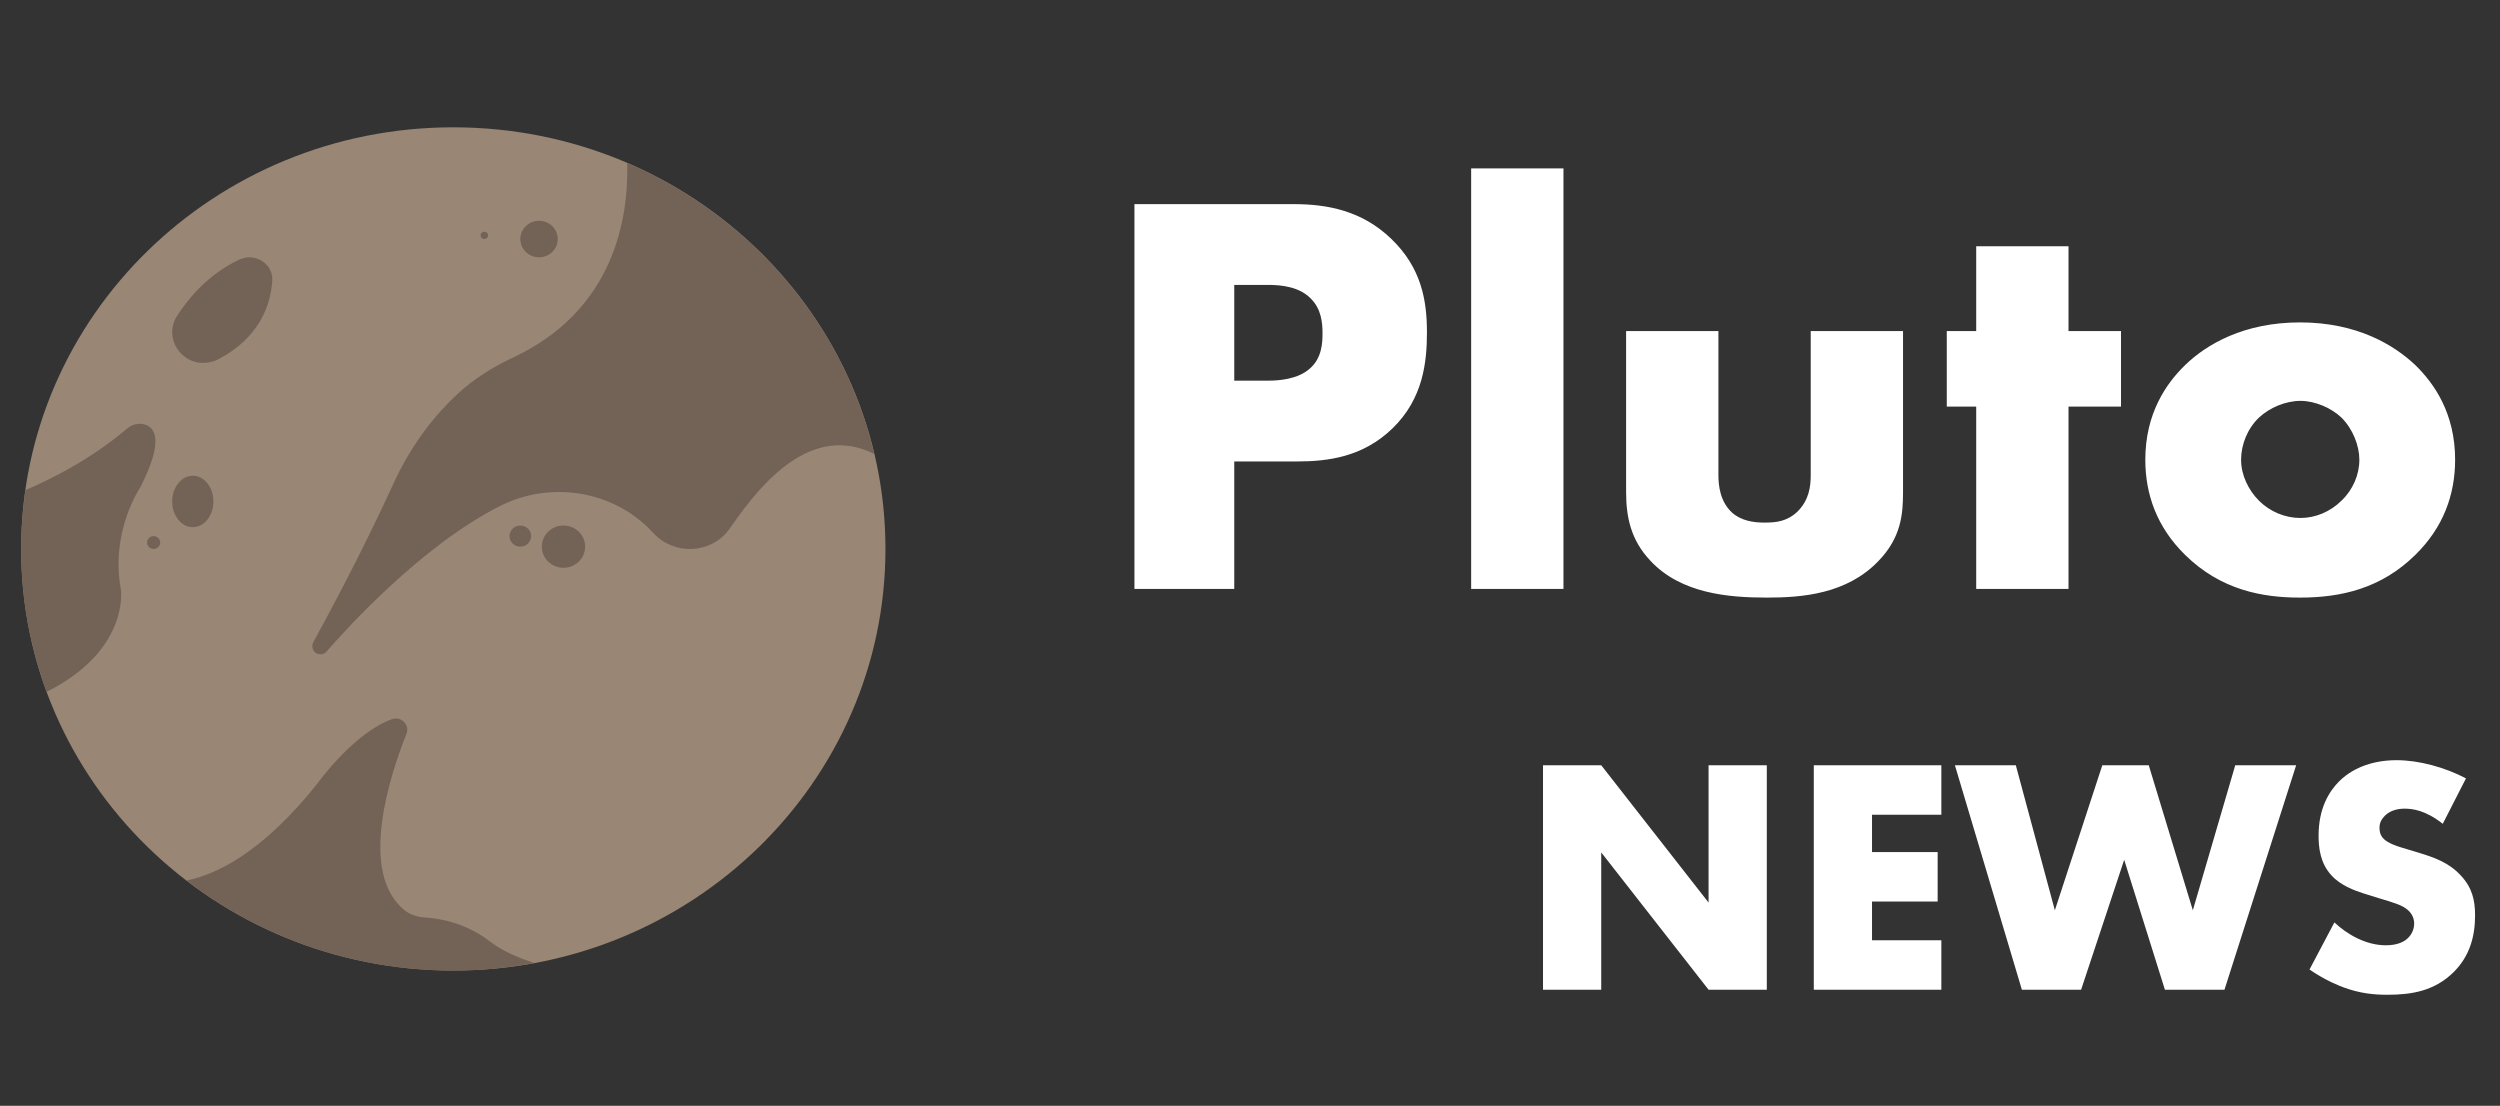 <svg xmlns="http://www.w3.org/2000/svg" width="104" height="46" viewBox="0 0 104 46" fill="none"><rect x="0" y="0" width="104" height="46" fill="#333333" stroke="none"/><g clip-path="url(#clip0_5873_44339)"><path d="M18.857 40.375C28.786 40.375 36.835 32.523 36.835 22.836C36.835 13.149 28.786 5.296 18.857 5.296C8.928 5.296 0.879 13.149 0.879 22.836C0.879 32.523 8.928 40.375 18.857 40.375Z" fill="#998675"></path><path d="M26.092 6.779C26.152 9.072 25.557 12.897 21.354 14.868C20.5 15.268 19.697 15.768 19.012 16.408C18.162 17.201 17.152 18.403 16.371 20.111C15.049 23.003 13.582 25.717 13.038 26.704C12.941 26.879 13.003 27.112 13.19 27.191C13.258 27.22 13.333 27.227 13.405 27.211C13.477 27.195 13.541 27.156 13.589 27.101C14.284 26.298 17.486 22.719 20.805 21.047C22.914 19.986 25.518 20.406 27.121 22.113C27.14 22.133 27.159 22.153 27.177 22.174C28.026 23.1 29.541 23.055 30.304 22.059C30.358 21.989 30.41 21.917 30.461 21.843C31.693 20.065 33.772 17.589 36.371 18.886C35.089 13.45 31.219 8.981 26.092 6.779ZM7.366 13.14C7.841 12.401 8.675 11.398 9.958 10.798C10.618 10.489 11.378 10.98 11.327 11.692C11.256 12.689 10.803 14.042 9.085 14.945C8.958 15.011 8.821 15.056 8.679 15.077L8.644 15.082C7.55 15.239 6.778 14.053 7.366 13.14ZM5.984 17.649C5.735 17.588 5.473 17.67 5.28 17.834C3.788 19.101 2.137 19.93 1.057 20.389C0.942 21.189 0.879 22.005 0.879 22.836C0.879 24.923 1.254 26.924 1.94 28.78C5.397 27.052 5.031 24.526 5.031 24.526C4.573 22.123 5.833 20.279 5.833 20.279C6.864 18.267 6.427 17.757 5.984 17.649ZM18.857 40.375C20.011 40.375 21.138 40.265 22.232 40.062C21.555 39.844 20.875 39.552 20.381 39.166C19.366 38.374 18.237 38.199 17.664 38.165C17.357 38.146 17.053 38.051 16.817 37.857C14.892 36.274 16.234 32.219 16.908 30.532C17.057 30.159 16.688 29.779 16.302 29.918C14.709 30.494 13.221 32.572 13.221 32.572C10.949 35.435 9.044 36.364 7.761 36.63C10.817 38.974 14.668 40.375 18.857 40.375Z" fill="#736357"></path><path d="M23.441 23.62C23.939 23.62 24.342 23.227 24.342 22.741C24.342 22.256 23.939 21.862 23.441 21.862C22.943 21.862 22.54 22.256 22.54 22.741C22.54 23.227 22.943 23.62 23.441 23.62Z" fill="#736357"></path><path d="M21.646 22.741C21.895 22.741 22.096 22.545 22.096 22.302C22.096 22.059 21.895 21.862 21.646 21.862C21.397 21.862 21.195 22.059 21.195 22.302C21.195 22.545 21.397 22.741 21.646 22.741Z" fill="#736357"></path><path d="M22.424 10.704C22.855 10.704 23.203 10.364 23.203 9.944C23.203 9.525 22.855 9.185 22.424 9.185C21.995 9.185 21.646 9.525 21.646 9.944C21.646 10.364 21.995 10.704 22.424 10.704Z" fill="#736357"></path><path d="M20.149 9.944C20.235 9.944 20.305 9.876 20.305 9.792C20.305 9.707 20.235 9.639 20.149 9.639C20.062 9.639 19.992 9.707 19.992 9.792C19.992 9.876 20.062 9.944 20.149 9.944Z" fill="#736357"></path><path d="M8.021 21.931C8.494 21.931 8.878 21.452 8.878 20.861C8.878 20.27 8.494 19.79 8.021 19.79C7.547 19.79 7.163 20.27 7.163 20.861C7.163 21.452 7.547 21.931 8.021 21.931Z" fill="#736357"></path><path d="M6.391 22.836C6.543 22.836 6.665 22.716 6.665 22.569C6.665 22.421 6.543 22.302 6.391 22.302C6.24 22.302 6.118 22.421 6.118 22.569C6.118 22.716 6.24 22.836 6.391 22.836Z" fill="#736357"></path></g><path d="M53.961 19.196H51.345V24.5H47.193V8.492H53.817C55.209 8.492 56.649 8.756 57.873 9.932C59.121 11.132 59.361 12.476 59.361 13.82C59.361 15.092 59.193 16.58 57.945 17.804C56.697 19.028 55.209 19.196 53.961 19.196ZM51.345 11.852V15.836H52.737C53.169 15.836 53.985 15.788 54.489 15.332C54.993 14.9 55.017 14.252 55.017 13.868C55.017 13.436 54.969 12.86 54.537 12.428C54.057 11.924 53.289 11.852 52.761 11.852H51.345ZM61.2 7.004H65.04V24.5H61.2V7.004ZM67.646 13.772H71.486V19.772C71.486 20.204 71.558 20.876 72.062 21.332C72.446 21.668 72.95 21.74 73.406 21.74C73.886 21.74 74.342 21.692 74.774 21.284C75.254 20.804 75.326 20.252 75.326 19.772V13.772H79.166V20.468C79.166 21.38 79.094 22.364 78.134 23.348C76.814 24.716 74.966 24.86 73.502 24.86C71.894 24.86 69.926 24.692 68.654 23.324C67.838 22.46 67.646 21.5 67.646 20.468V13.772ZM88.234 16.916H86.05V24.5H82.21V16.916H80.986V13.772H82.21V10.244H86.05V13.772H88.234V16.916ZM95.701 16.676C95.077 16.676 94.405 16.964 93.973 17.372C93.493 17.828 93.229 18.5 93.229 19.124C93.229 19.772 93.541 20.396 93.973 20.828C94.429 21.284 95.053 21.548 95.701 21.548C96.325 21.548 96.949 21.284 97.405 20.828C97.885 20.372 98.149 19.748 98.149 19.124C98.149 18.548 97.885 17.852 97.405 17.372C96.973 16.964 96.301 16.676 95.701 16.676ZM102.133 19.124C102.133 20.564 101.653 21.932 100.477 23.084C99.061 24.476 97.405 24.86 95.677 24.86C94.117 24.86 92.389 24.548 90.901 23.084C89.725 21.932 89.245 20.564 89.245 19.124C89.245 17.204 90.109 15.956 90.901 15.188C91.789 14.324 93.349 13.412 95.677 13.412C98.053 13.412 99.589 14.348 100.477 15.188C101.269 15.956 102.133 17.204 102.133 19.124Z" fill="white"></path><path d="M66.611 41.172H64.189V31.834H66.611L71.076 37.546V31.834H73.499V41.172H71.076L66.611 35.46V41.172ZM80.76 31.834V33.892H77.876V35.446H80.606V37.504H77.876V39.114H80.76V41.172H75.454V31.834H80.76ZM81.324 31.834H83.858L85.482 37.868L87.456 31.834H89.388L91.222 37.868L92.986 31.834H95.52L92.538 41.172H90.06L88.366 35.768L86.574 41.172H84.11L81.324 31.834ZM96.075 40.332L97.111 38.372C97.629 38.862 98.413 39.324 99.253 39.324C99.743 39.324 100.037 39.17 100.191 39.002C100.331 38.862 100.429 38.652 100.429 38.414C100.429 38.232 100.359 38.022 100.163 37.854C99.925 37.644 99.561 37.546 98.959 37.364L98.329 37.168C97.937 37.042 97.363 36.832 96.985 36.412C96.509 35.894 96.453 35.236 96.453 34.76C96.453 33.612 96.901 32.912 97.307 32.506C97.783 32.03 98.567 31.624 99.701 31.624C100.625 31.624 101.703 31.918 102.585 32.38L101.619 34.27C100.891 33.696 100.345 33.64 100.023 33.64C99.785 33.64 99.463 33.696 99.225 33.92C99.085 34.06 98.987 34.214 98.987 34.424C98.987 34.592 99.015 34.718 99.113 34.844C99.183 34.928 99.351 35.096 99.925 35.264L100.667 35.488C101.255 35.67 101.871 35.88 102.361 36.412C102.837 36.916 102.963 37.434 102.963 38.078C102.963 38.932 102.753 39.758 102.081 40.43C101.283 41.228 100.317 41.382 99.323 41.382C98.735 41.382 98.175 41.326 97.489 41.074C97.335 41.018 96.747 40.794 96.075 40.332Z" fill="white"></path><defs><clipPath id="clip0_5873_44339"><rect width="36" height="35.122" fill="white" transform="translate(0.857 5.275)"></rect></clipPath></defs></svg>